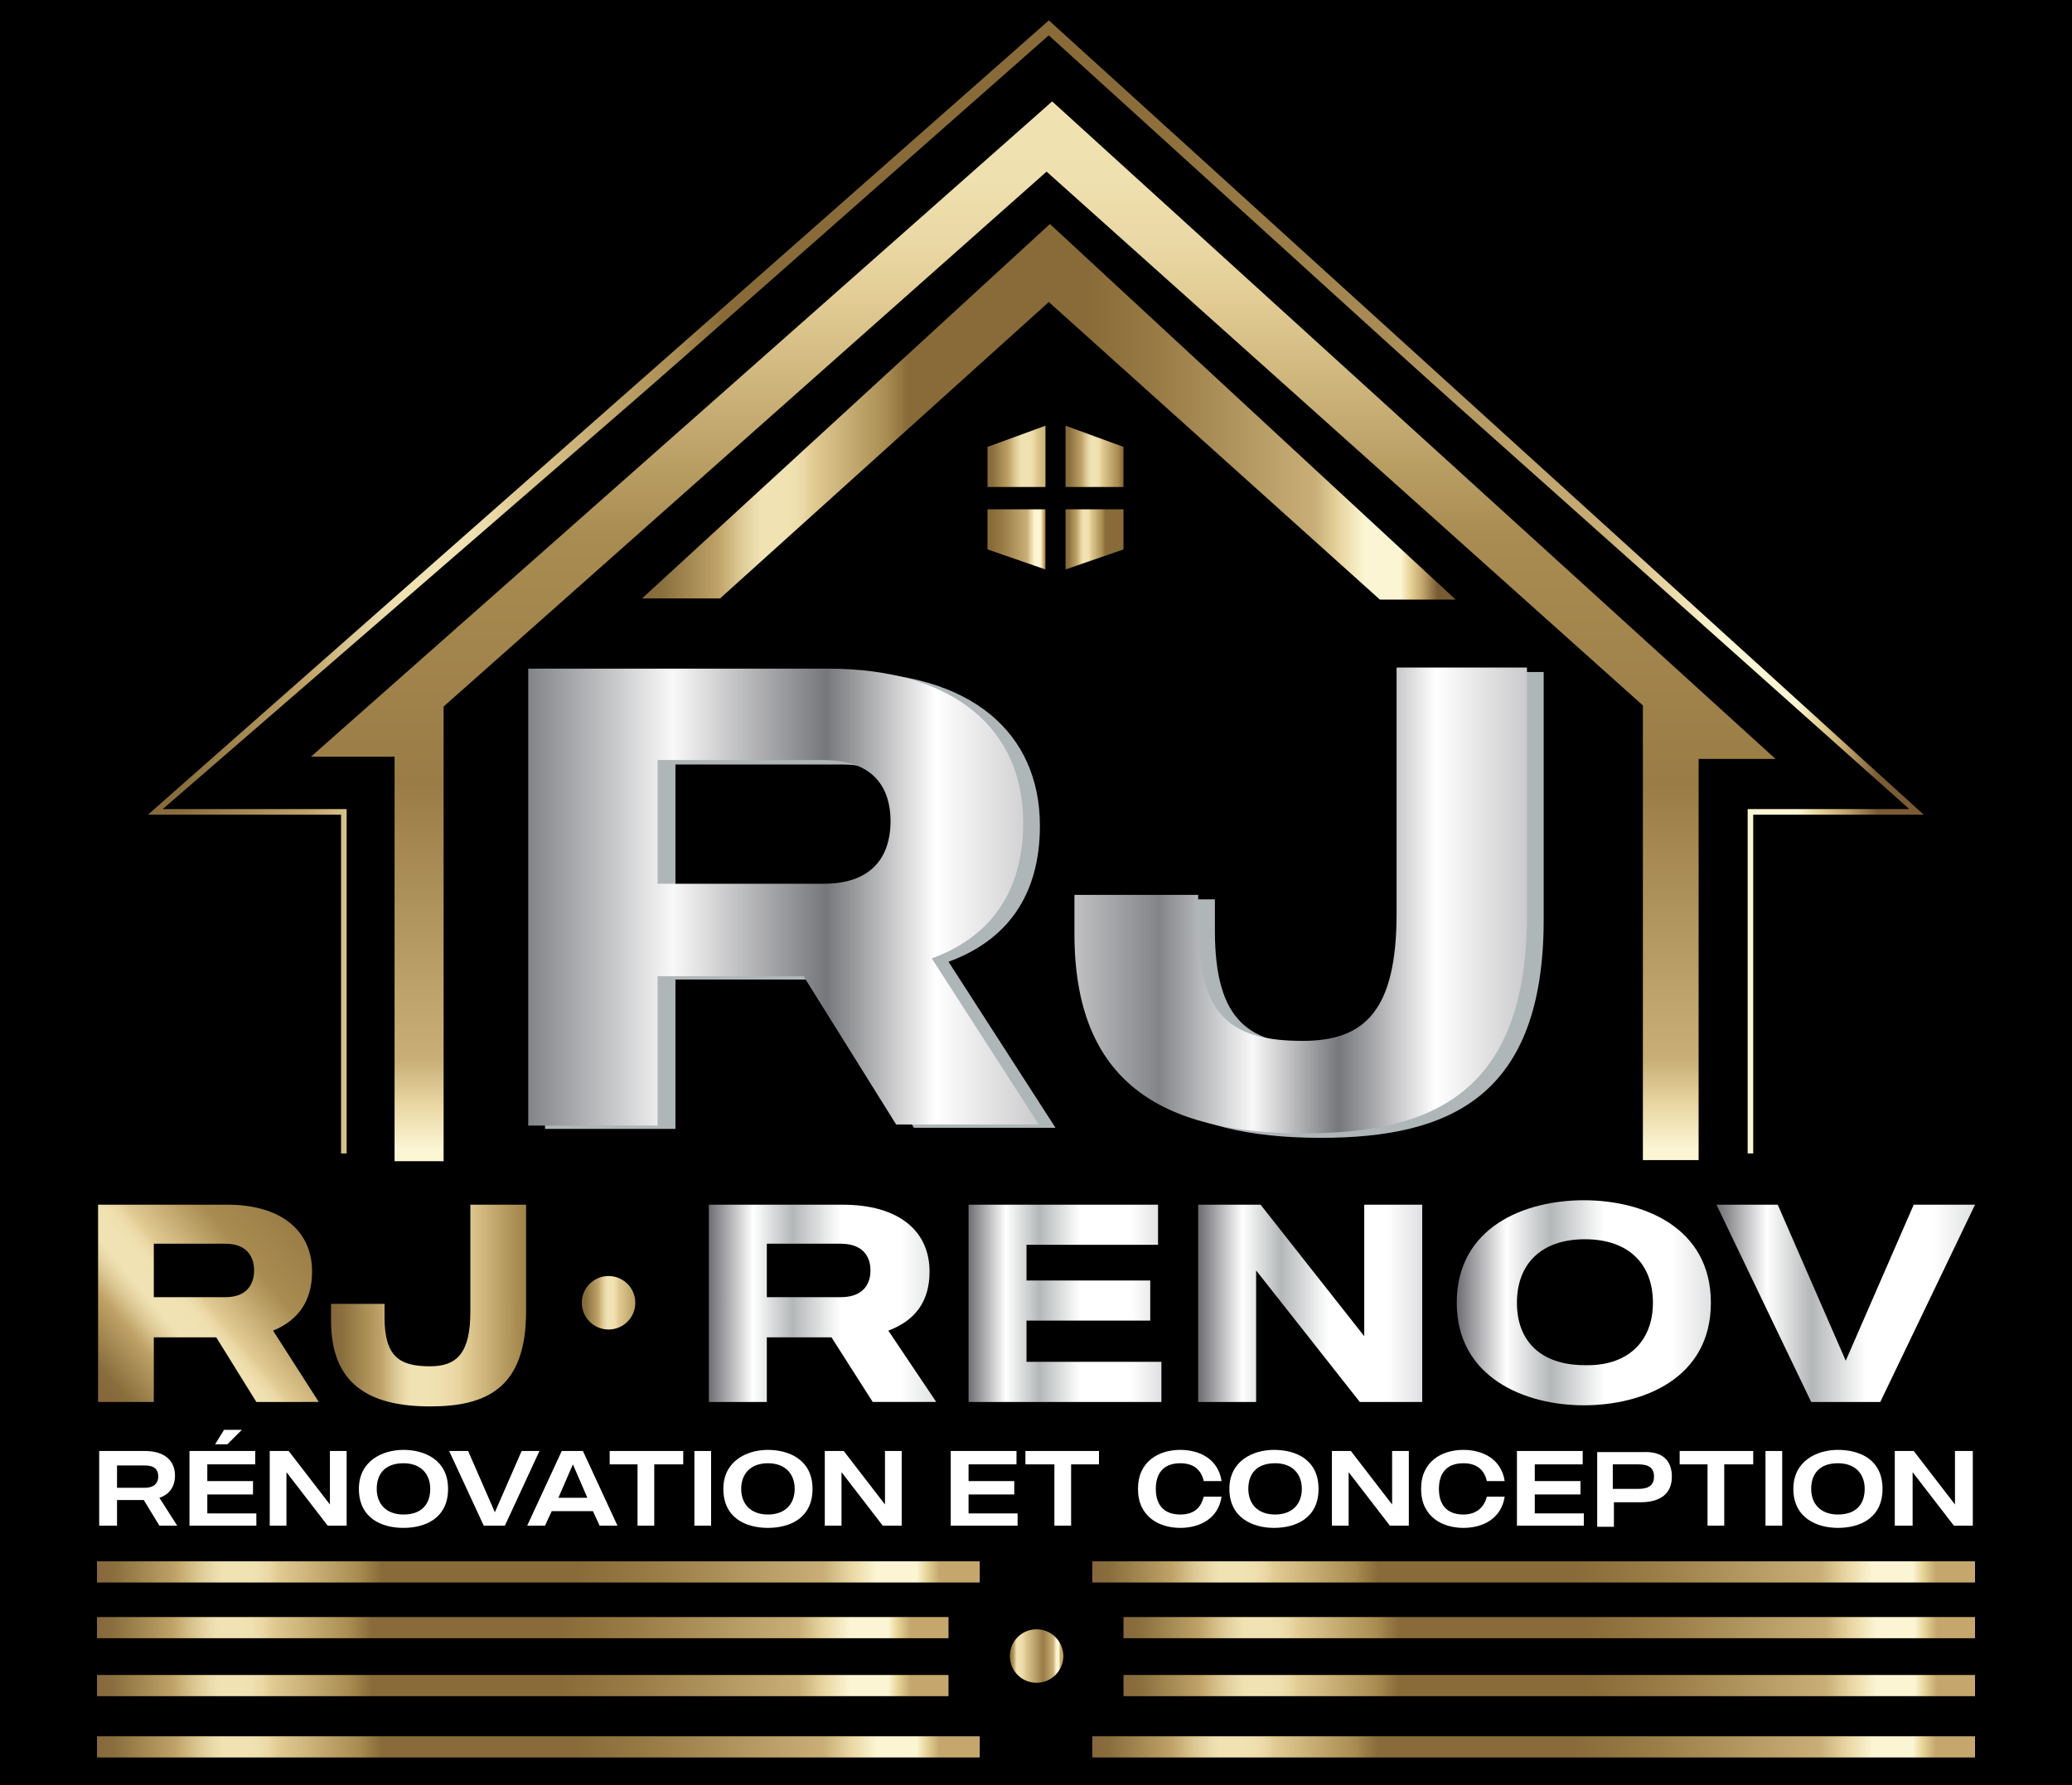 <?xml version="1.0" encoding="UTF-8"?> <svg xmlns="http://www.w3.org/2000/svg" xmlns:xlink="http://www.w3.org/1999/xlink" version="1.1" id="Calque_2" x="0px" y="0px" viewBox="0 0 185.9 160.2" style="enable-background:new 0 0 185.9 160.2;" xml:space="preserve"> <style type="text/css"> .st0{fill-rule:evenodd;clip-rule:evenodd;} .st1{fill:none;stroke:url(#SVGID_1_);stroke-miterlimit:10;} .st2{fill:url(#SVGID_00000170969451478247009600000012543601210378416565_);} .st3{fill:url(#SVGID_00000168813269314834291710000001100224462917540529_);} .st4{fill:url(#SVGID_00000013170348147561584440000012993973018615526822_);} .st5{fill:url(#SVGID_00000148622253098323088580000006595515182287657114_);} .st6{fill:url(#SVGID_00000134216770362740736220000012479675026975989693_);} .st7{fill:url(#SVGID_00000152949227940261701800000003313819237730952330_);} .st8{fill:#AFB6B8;} .st9{fill:url(#SVGID_00000029012592920499787440000014716099247874047396_);} .st10{fill:url(#SVGID_00000145768611210858223300000006237733316312602783_);} .st11{fill:url(#SVGID_00000142872750068515720150000004503980343910778278_);} .st12{fill:url(#SVGID_00000038409574139687296040000015030619911078084740_);} .st13{fill:url(#SVGID_00000028319576688211472060000006954192891091727249_);} .st14{fill:url(#SVGID_00000011733236875324864540000010949811242228203163_);} .st15{fill:url(#SVGID_00000106853258913223943020000010087470364863129505_);} .st16{fill:url(#SVGID_00000058551161529808177560000018152568523532528825_);} .st17{fill:url(#SVGID_00000132773533929220048040000001399642335792985228_);} .st18{fill:#FFFFFF;} .st19{fill:url(#SVGID_00000036214716793228946520000007617348084623405973_);} .st20{fill:url(#SVGID_00000107559985618509321490000000304726354990074262_);} .st21{fill:url(#SVGID_00000006702579545947072200000011515193007682341047_);} .st22{fill:url(#SVGID_00000157293425524170524080000008671672140170164633_);} .st23{fill:url(#SVGID_00000088112905994056496130000010253008537206699964_);} .st24{fill:url(#SVGID_00000011019048832216179450000018051745709332344242_);} .st25{fill:url(#SVGID_00000155854059884235957450000007300074283349628289_);} .st26{fill:url(#SVGID_00000065057742039810597440000015769573011391418277_);} .st27{fill:url(#SVGID_00000161595579019851637400000017489258914863130808_);} .st28{fill:url(#SVGID_00000079487843066485253710000011650815463679855246_);} </style> <g> <rect x="-0.1" y="-1.4" class="st0" width="186" height="162.9"></rect> <g> <g> <linearGradient id="SVGID_1_" gradientUnits="userSpaceOnUse" x1="13.279" y1="52.692" x2="172.595" y2="52.692"> <stop offset="0" style="stop-color:#87673C"></stop> <stop offset="1.927637e-02" style="stop-color:#896F3D"></stop> <stop offset="8.930028e-02" style="stop-color:#BFA267"></stop> <stop offset="9.054965e-02" style="stop-color:#C1A469"></stop> <stop offset="0.114" style="stop-color:#DAC691"></stop> <stop offset="0.132" style="stop-color:#EADAA9"></stop> <stop offset="0.143" style="stop-color:#F0E2B2"></stop> <stop offset="0.169" style="stop-color:#F0E2B2"></stop> <stop offset="0.183" style="stop-color:#EFE0AF"></stop> <stop offset="0.195" style="stop-color:#EAD8A5"></stop> <stop offset="0.205" style="stop-color:#E2CC94"></stop> <stop offset="0.297" style="stop-color:#A98C51"></stop> <stop offset="0.323" style="stop-color:#886B38"></stop> <stop offset="0.544" style="stop-color:#886B38"></stop> <stop offset="0.635" style="stop-color:#9A7C46"></stop> <stop offset="0.824" style="stop-color:#C9AF77"></stop> <stop offset="0.854" style="stop-color:#E9D6A2"></stop> <stop offset="0.884" style="stop-color:#FBF5D3"></stop> <stop offset="0.929" style="stop-color:#FBF5D3"></stop> <stop offset="0.94" style="stop-color:#E7D599"></stop> <stop offset="0.955" style="stop-color:#C5A76E"></stop> <stop offset="0.974" style="stop-color:#795C34"></stop> <stop offset="1" style="stop-color:#795C34"></stop> </linearGradient> <polygon class="st1" points="94.1,2.5 171.3,72.6 156.8,72.6 156.8,103 31.1,103 31.1,72.6 14.6,72.6 "></polygon> <polygon points="94.1,3.7 171.3,72.6 156.8,72.6 156.8,104.3 31.1,104.3 31.1,72.6 14.6,72.6 "></polygon> <linearGradient id="SVGID_00000041289024712430539200000006779682974184158391_" gradientUnits="userSpaceOnUse" x1="93.594" y1="-13.096" x2="93.594" y2="118.285"> <stop offset="0" style="stop-color:#87673C"></stop> <stop offset="1.927637e-02" style="stop-color:#896F3D"></stop> <stop offset="8.930028e-02" style="stop-color:#BFA267"></stop> <stop offset="9.054965e-02" style="stop-color:#C1A469"></stop> <stop offset="0.114" style="stop-color:#DAC691"></stop> <stop offset="0.132" style="stop-color:#EADAA9"></stop> <stop offset="0.143" style="stop-color:#F0E2B2"></stop> <stop offset="0.169" style="stop-color:#F0E2B2"></stop> <stop offset="0.222" style="stop-color:#EFE0AF"></stop> <stop offset="0.265" style="stop-color:#EAD8A5"></stop> <stop offset="0.304" style="stop-color:#E2CC94"></stop> <stop offset="0.464" style="stop-color:#A98C51"></stop> <stop offset="0.635" style="stop-color:#9A7C46"></stop> <stop offset="0.824" style="stop-color:#C9AF77"></stop> <stop offset="0.854" style="stop-color:#E9D6A2"></stop> <stop offset="0.884" style="stop-color:#FBF5D3"></stop> <stop offset="0.929" style="stop-color:#FBF5D3"></stop> <stop offset="0.94" style="stop-color:#E7D599"></stop> <stop offset="0.955" style="stop-color:#C5A76E"></stop> <stop offset="0.974" style="stop-color:#795C34"></stop> <stop offset="1" style="stop-color:#795C34"></stop> </linearGradient> <polygon style="fill:url(#SVGID_00000041289024712430539200000006779682974184158391_);" points="27.9,67.9 94.4,9.1 159.3,68.1 152.4,68.1 152.4,104.1 147.4,104.1 147.4,63.3 93.9,15.4 39.8,63.4 39.8,104.2 35.4,104.2 35.4,67.9 "></polygon> <linearGradient id="SVGID_00000047032444549419231210000000266102429414738831_" gradientUnits="userSpaceOnUse" x1="57.913" y1="36.961" x2="130.864" y2="36.961"> <stop offset="0" style="stop-color:#87673C"></stop> <stop offset="1.927637e-02" style="stop-color:#896F3D"></stop> <stop offset="8.930028e-02" style="stop-color:#BFA267"></stop> <stop offset="9.054965e-02" style="stop-color:#C1A469"></stop> <stop offset="0.114" style="stop-color:#DAC691"></stop> <stop offset="0.132" style="stop-color:#EADAA9"></stop> <stop offset="0.143" style="stop-color:#F0E2B2"></stop> <stop offset="0.169" style="stop-color:#F0E2B2"></stop> <stop offset="0.183" style="stop-color:#EFE0AF"></stop> <stop offset="0.195" style="stop-color:#EAD8A5"></stop> <stop offset="0.205" style="stop-color:#E2CC94"></stop> <stop offset="0.297" style="stop-color:#A98C51"></stop> <stop offset="0.323" style="stop-color:#886B38"></stop> <stop offset="0.544" style="stop-color:#886B38"></stop> <stop offset="0.635" style="stop-color:#9A7C46"></stop> <stop offset="0.824" style="stop-color:#C9AF77"></stop> <stop offset="0.854" style="stop-color:#E9D6A2"></stop> <stop offset="0.884" style="stop-color:#FBF5D3"></stop> <stop offset="0.929" style="stop-color:#FBF5D3"></stop> <stop offset="0.94" style="stop-color:#E7D599"></stop> <stop offset="0.955" style="stop-color:#C5A76E"></stop> <stop offset="0.974" style="stop-color:#795C34"></stop> <stop offset="1" style="stop-color:#795C34"></stop> </linearGradient> <polygon style="fill:url(#SVGID_00000047032444549419231210000000266102429414738831_);" points="57.6,53.7 64.6,53.7 94.1,27.1 123.8,53.8 130.6,53.8 94.2,20.1 "></polygon> <linearGradient id="SVGID_00000148623444569135066010000002610819494677888645_" gradientUnits="userSpaceOnUse" x1="88.601" y1="40.959" x2="109.958" y2="40.959"> <stop offset="0" style="stop-color:#87673C"></stop> <stop offset="1.927637e-02" style="stop-color:#896F3D"></stop> <stop offset="8.930028e-02" style="stop-color:#BFA267"></stop> <stop offset="9.054965e-02" style="stop-color:#C1A469"></stop> <stop offset="0.114" style="stop-color:#DAC691"></stop> <stop offset="0.132" style="stop-color:#EADAA9"></stop> <stop offset="0.143" style="stop-color:#F0E2B2"></stop> <stop offset="0.169" style="stop-color:#F0E2B2"></stop> <stop offset="0.183" style="stop-color:#EFE0AF"></stop> <stop offset="0.195" style="stop-color:#EAD8A5"></stop> <stop offset="0.205" style="stop-color:#E2CC94"></stop> <stop offset="0.297" style="stop-color:#A98C51"></stop> <stop offset="0.323" style="stop-color:#886B38"></stop> <stop offset="0.544" style="stop-color:#886B38"></stop> <stop offset="0.635" style="stop-color:#9A7C46"></stop> <stop offset="0.824" style="stop-color:#C9AF77"></stop> <stop offset="0.854" style="stop-color:#E9D6A2"></stop> <stop offset="0.884" style="stop-color:#FBF5D3"></stop> <stop offset="0.929" style="stop-color:#FBF5D3"></stop> <stop offset="0.94" style="stop-color:#E7D599"></stop> <stop offset="0.955" style="stop-color:#C5A76E"></stop> <stop offset="0.974" style="stop-color:#795C34"></stop> </linearGradient> <polygon style="fill:url(#SVGID_00000148623444569135066010000002610819494677888645_);" points="93.8,43.7 88.6,43.7 88.6,40.1 93.8,38.2 "></polygon> <linearGradient id="SVGID_00000063603070418958441600000008334029442076778126_" gradientUnits="userSpaceOnUse" x1="95.623" y1="40.959" x2="111.43" y2="40.959"> <stop offset="0" style="stop-color:#87673C"></stop> <stop offset="1.927637e-02" style="stop-color:#896F3D"></stop> <stop offset="8.930028e-02" style="stop-color:#BFA267"></stop> <stop offset="9.054965e-02" style="stop-color:#C1A469"></stop> <stop offset="0.114" style="stop-color:#DAC691"></stop> <stop offset="0.132" style="stop-color:#EADAA9"></stop> <stop offset="0.143" style="stop-color:#F0E2B2"></stop> <stop offset="0.169" style="stop-color:#F0E2B2"></stop> <stop offset="0.183" style="stop-color:#EFE0AF"></stop> <stop offset="0.195" style="stop-color:#EAD8A5"></stop> <stop offset="0.205" style="stop-color:#E2CC94"></stop> <stop offset="0.297" style="stop-color:#A98C51"></stop> <stop offset="0.323" style="stop-color:#886B38"></stop> <stop offset="0.544" style="stop-color:#886B38"></stop> <stop offset="0.635" style="stop-color:#9A7C46"></stop> <stop offset="0.824" style="stop-color:#C9AF77"></stop> <stop offset="0.854" style="stop-color:#E9D6A2"></stop> <stop offset="0.884" style="stop-color:#FBF5D3"></stop> <stop offset="0.929" style="stop-color:#FBF5D3"></stop> <stop offset="0.94" style="stop-color:#E7D599"></stop> <stop offset="0.955" style="stop-color:#C5A76E"></stop> <stop offset="0.974" style="stop-color:#795C34"></stop> </linearGradient> <polygon style="fill:url(#SVGID_00000063603070418958441600000008334029442076778126_);" points="95.6,43.7 100.8,43.7 100.8,40.1 95.6,38.2 "></polygon> <linearGradient id="SVGID_00000065771257685910640430000018233153109555994512_" gradientUnits="userSpaceOnUse" x1="82.756" y1="48.41" x2="94.166" y2="48.41"> <stop offset="0" style="stop-color:#87673C"></stop> <stop offset="1.927637e-02" style="stop-color:#896F3D"></stop> <stop offset="8.930028e-02" style="stop-color:#BFA267"></stop> <stop offset="9.054965e-02" style="stop-color:#C1A469"></stop> <stop offset="0.114" style="stop-color:#DAC691"></stop> <stop offset="0.132" style="stop-color:#EADAA9"></stop> <stop offset="0.143" style="stop-color:#F0E2B2"></stop> <stop offset="0.169" style="stop-color:#F0E2B2"></stop> <stop offset="0.183" style="stop-color:#EFE0AF"></stop> <stop offset="0.195" style="stop-color:#EAD8A5"></stop> <stop offset="0.205" style="stop-color:#E2CC94"></stop> <stop offset="0.297" style="stop-color:#A98C51"></stop> <stop offset="0.323" style="stop-color:#886B38"></stop> <stop offset="0.544" style="stop-color:#886B38"></stop> <stop offset="0.635" style="stop-color:#9A7C46"></stop> <stop offset="0.824" style="stop-color:#C9AF77"></stop> <stop offset="0.854" style="stop-color:#E9D6A2"></stop> <stop offset="0.884" style="stop-color:#FBF5D3"></stop> <stop offset="0.929" style="stop-color:#FBF5D3"></stop> <stop offset="0.94" style="stop-color:#E7D599"></stop> <stop offset="0.955" style="stop-color:#C5A76E"></stop> <stop offset="0.974" style="stop-color:#795C34"></stop> </linearGradient> <polygon style="fill:url(#SVGID_00000065771257685910640430000018233153109555994512_);" points="93.8,45.7 88.6,45.7 88.6,49.3 93.8,51.1 "></polygon> <linearGradient id="SVGID_00000059268683337266586190000005283123375780952210_" gradientUnits="userSpaceOnUse" x1="95.623" y1="48.41" x2="106.635" y2="48.41"> <stop offset="0" style="stop-color:#87673C"></stop> <stop offset="1.927637e-02" style="stop-color:#896F3D"></stop> <stop offset="8.930028e-02" style="stop-color:#BFA267"></stop> <stop offset="9.054965e-02" style="stop-color:#C1A469"></stop> <stop offset="0.114" style="stop-color:#DAC691"></stop> <stop offset="0.132" style="stop-color:#EADAA9"></stop> <stop offset="0.143" style="stop-color:#F0E2B2"></stop> <stop offset="0.169" style="stop-color:#F0E2B2"></stop> <stop offset="0.183" style="stop-color:#EFE0AF"></stop> <stop offset="0.195" style="stop-color:#EAD8A5"></stop> <stop offset="0.205" style="stop-color:#E2CC94"></stop> <stop offset="0.297" style="stop-color:#A98C51"></stop> <stop offset="0.323" style="stop-color:#886B38"></stop> <stop offset="0.544" style="stop-color:#886B38"></stop> <stop offset="0.635" style="stop-color:#9A7C46"></stop> <stop offset="0.824" style="stop-color:#C9AF77"></stop> <stop offset="0.854" style="stop-color:#E9D6A2"></stop> <stop offset="0.884" style="stop-color:#FBF5D3"></stop> <stop offset="0.929" style="stop-color:#FBF5D3"></stop> <stop offset="0.94" style="stop-color:#E7D599"></stop> <stop offset="0.955" style="stop-color:#C5A76E"></stop> <stop offset="0.974" style="stop-color:#795C34"></stop> </linearGradient> <polygon style="fill:url(#SVGID_00000059268683337266586190000005283123375780952210_);" points="95.6,45.7 100.8,45.7 100.8,49.3 95.6,51.1 "></polygon> </g> <g> <path class="st8" d="M73.6,87.9H60.6v13.4H48.9v-41h26.9c11.4,0,17.5,5.5,17.5,13.8c0,6.3-3,10.3-8.2,12.2l9.6,14.9H82L73.6,87.9 z M60.6,79.7h14.9c5.3,0,6-3.6,6-5.6c0-1.9-0.6-5.5-6-5.5H60.6V79.7z"></path> <path class="st8" d="M138.5,60.3v22.2c0,15.9-8.4,19.6-20,19.6c-12.8,0-20.6-4.6-20.6-17.9v-3.5H109v2.8c0,8.3,3.2,10.3,9.4,10.3 c5.6,0,8.4-2.8,8.4-11.4V60.3H138.5z"></path> </g> <g> <linearGradient id="SVGID_00000145050463912672560210000017786112059721203624_" gradientUnits="userSpaceOnUse" x1="47.374" y1="80.411" x2="93.205" y2="80.411"> <stop offset="0" style="stop-color:#C1C1C3"></stop> <stop offset="1.076925e-03" style="stop-color:#828488"></stop> <stop offset="0.284" style="stop-color:#F8F8F8"></stop> <stop offset="0.584" style="stop-color:#76777B"></stop> <stop offset="0.799" style="stop-color:#FFFFFF"></stop> <stop offset="1" style="stop-color:#CBCACC"></stop> </linearGradient> <path style="fill:url(#SVGID_00000145050463912672560210000017786112059721203624_);" d="M72.1,87.6H59v13.4H47.4v-41h26.9 c11.4,0,17.5,5.5,17.5,13.8c0,6.3-3,10.3-8.2,12.2l9.6,14.9H80.4L72.1,87.6z M59,79.3h14.9c5.3,0,6-3.6,6-5.6 c0-1.9-0.6-5.5-6-5.5H59V79.3z"></path> <linearGradient id="SVGID_00000009589724521307110170000006180667083866425250_" gradientUnits="userSpaceOnUse" x1="96.37" y1="80.821" x2="136.985" y2="80.821"> <stop offset="0" style="stop-color:#C1C1C3"></stop> <stop offset="0.187" style="stop-color:#828488"></stop> <stop offset="0.394" style="stop-color:#F8F8F8"></stop> <stop offset="0.584" style="stop-color:#76777B"></stop> <stop offset="0.799" style="stop-color:#FFFFFF"></stop> <stop offset="1" style="stop-color:#CBCACC"></stop> </linearGradient> <path style="fill:url(#SVGID_00000009589724521307110170000006180667083866425250_);" d="M137,59.9v22.2c0,15.9-8.4,19.6-20,19.6 c-12.8,0-20.6-4.6-20.6-17.9v-3.5h11.1v2.8c0,8.3,3.2,10.3,9.4,10.3c5.6,0,8.4-2.8,8.4-11.4V59.9H137z"></path> </g> <g> <linearGradient id="SVGID_00000134224802900677833980000000640943965681136040_" gradientUnits="userSpaceOnUse" x1="9.351" y1="124.735" x2="54.265" y2="86.925"> <stop offset="0" style="stop-color:#87673C"></stop> <stop offset="1.927637e-02" style="stop-color:#896F3D"></stop> <stop offset="8.930028e-02" style="stop-color:#BFA267"></stop> <stop offset="9.054965e-02" style="stop-color:#C1A469"></stop> <stop offset="0.114" style="stop-color:#DAC691"></stop> <stop offset="0.132" style="stop-color:#EADAA9"></stop> <stop offset="0.143" style="stop-color:#F0E2B2"></stop> <stop offset="0.169" style="stop-color:#F0E2B2"></stop> <stop offset="0.183" style="stop-color:#EFE0AF"></stop> <stop offset="0.195" style="stop-color:#EAD8A5"></stop> <stop offset="0.205" style="stop-color:#E2CC94"></stop> <stop offset="0.297" style="stop-color:#A98C51"></stop> <stop offset="0.496" style="stop-color:#886B38"></stop> <stop offset="0.64" style="stop-color:#886B38"></stop> <stop offset="0.745" style="stop-color:#9A7C46"></stop> <stop offset="0.824" style="stop-color:#C9AF77"></stop> <stop offset="0.854" style="stop-color:#E9D6A2"></stop> <stop offset="0.884" style="stop-color:#FBF5D3"></stop> <stop offset="0.929" style="stop-color:#FBF5D3"></stop> <stop offset="0.94" style="stop-color:#E7D599"></stop> <stop offset="0.955" style="stop-color:#C5A76E"></stop> </linearGradient> <path style="fill:url(#SVGID_00000134224802900677833980000000640943965681136040_);" d="M19.4,120h-5.6v5.8h-5v-17.7h11.6 c4.9,0,7.6,2.4,7.6,6c0,2.7-1.3,4.4-3.5,5.3l4.1,6.4H23L19.4,120z M13.8,116.4h6.4c2.3,0,2.6-1.6,2.6-2.4c0-0.8-0.3-2.4-2.6-2.4 h-6.4V116.4z"></path> <linearGradient id="SVGID_00000069373847616064471150000002307868188325894058_" gradientUnits="userSpaceOnUse" x1="29.708" y1="117.097" x2="79.521" y2="117.097"> <stop offset="0" style="stop-color:#87673C"></stop> <stop offset="1.927637e-02" style="stop-color:#896F3D"></stop> <stop offset="8.930028e-02" style="stop-color:#BFA267"></stop> <stop offset="9.054965e-02" style="stop-color:#C1A469"></stop> <stop offset="0.114" style="stop-color:#DAC691"></stop> <stop offset="0.132" style="stop-color:#EADAA9"></stop> <stop offset="0.143" style="stop-color:#F0E2B2"></stop> <stop offset="0.169" style="stop-color:#F0E2B2"></stop> <stop offset="0.198" style="stop-color:#EFE0AF"></stop> <stop offset="0.222" style="stop-color:#EAD8A5"></stop> <stop offset="0.243" style="stop-color:#E2CC94"></stop> <stop offset="0.335" style="stop-color:#A98C51"></stop> <stop offset="0.395" style="stop-color:#886B38"></stop> <stop offset="0.544" style="stop-color:#886B38"></stop> <stop offset="0.635" style="stop-color:#9A7C46"></stop> <stop offset="0.824" style="stop-color:#C9AF77"></stop> <stop offset="0.854" style="stop-color:#E9D6A2"></stop> <stop offset="0.884" style="stop-color:#FBF5D3"></stop> <stop offset="0.929" style="stop-color:#FBF5D3"></stop> <stop offset="0.94" style="stop-color:#E7D599"></stop> <stop offset="0.955" style="stop-color:#C5A76E"></stop> </linearGradient> <path style="fill:url(#SVGID_00000069373847616064471150000002307868188325894058_);" d="M47.2,108.1v9.6c0,6.9-3.6,8.5-8.6,8.5 c-5.5,0-8.9-2-8.9-7.7v-1.5h4.8v1.2c0,3.6,1.4,4.4,4.1,4.4c2.4,0,3.6-1.2,3.6-4.9v-9.6H47.2z"></path> </g> <g> <linearGradient id="SVGID_00000129913773642491433990000006706371718845722016_" gradientUnits="userSpaceOnUse" x1="63.638" y1="116.92" x2="84.036" y2="116.92"> <stop offset="0" style="stop-color:#706F74"></stop> <stop offset="0.193" style="stop-color:#FFFFFF"></stop> <stop offset="0.366" style="stop-color:#B4B7B8"></stop> <stop offset="0.578" style="stop-color:#FFFFFF"></stop> <stop offset="0.841" style="stop-color:#FFFFFF"></stop> <stop offset="1" style="stop-color:#DFE0E1"></stop> </linearGradient> <path style="fill:url(#SVGID_00000129913773642491433990000006706371718845722016_);" d="M74.6,120h-5.8v5.8h-5.2v-17.7h12 c5.1,0,7.8,2.4,7.8,6c0,2.7-1.3,4.4-3.7,5.3l4.3,6.4h-5.7L74.6,120z M68.8,116.4h6.6c2.4,0,2.7-1.6,2.7-2.4 c0-0.8-0.3-2.4-2.7-2.4h-6.6V116.4z"></path> <linearGradient id="SVGID_00000136397082358058258680000003342155823595074735_" gradientUnits="userSpaceOnUse" x1="86.93" y1="116.92" x2="104.198" y2="116.92"> <stop offset="0" style="stop-color:#706F74"></stop> <stop offset="0.193" style="stop-color:#FFFFFF"></stop> <stop offset="0.366" style="stop-color:#B4B7B8"></stop> <stop offset="0.578" style="stop-color:#FFFFFF"></stop> <stop offset="0.841" style="stop-color:#FFFFFF"></stop> <stop offset="1" style="stop-color:#DFE0E1"></stop> </linearGradient> <path style="fill:url(#SVGID_00000136397082358058258680000003342155823595074735_);" d="M104.2,125.8H86.9v-17.7h17v3.6H92.1 v3.2h11.1v3.6H92.1v3.7h12.1V125.8z"></path> <linearGradient id="SVGID_00000004526831654199103660000014940749425930057393_" gradientUnits="userSpaceOnUse" x1="107.614" y1="116.92" x2="127.621" y2="116.92"> <stop offset="0" style="stop-color:#706F74"></stop> <stop offset="0.193" style="stop-color:#FFFFFF"></stop> <stop offset="0.366" style="stop-color:#B4B7B8"></stop> <stop offset="0.578" style="stop-color:#FFFFFF"></stop> <stop offset="0.841" style="stop-color:#FFFFFF"></stop> <stop offset="1" style="stop-color:#DFE0E1"></stop> </linearGradient> <path style="fill:url(#SVGID_00000004526831654199103660000014940749425930057393_);" d="M127.6,108.1v17.7h-5.6l-9.3-11.8v11.8 h-5.2v-17.7h5.6l9.3,11.8v-11.8H127.6z"></path> <linearGradient id="SVGID_00000171684647084462314260000000170038474930059933_" gradientUnits="userSpaceOnUse" x1="130.775" y1="116.907" x2="153.547" y2="116.907"> <stop offset="0" style="stop-color:#706F74"></stop> <stop offset="0.193" style="stop-color:#FFFFFF"></stop> <stop offset="0.366" style="stop-color:#B4B7B8"></stop> <stop offset="0.578" style="stop-color:#FFFFFF"></stop> <stop offset="0.841" style="stop-color:#FFFFFF"></stop> <stop offset="1" style="stop-color:#DFE0E1"></stop> </linearGradient> <path style="fill:url(#SVGID_00000171684647084462314260000000170038474930059933_);" d="M153.5,116.9c0,6.8-6.1,9.2-11.4,9.2 s-11.4-2.5-11.4-9.2c0-6.8,6.1-9.2,11.4-9.2S153.5,110.1,153.5,116.9z M148.3,116.9c0-3.5-2.2-5.7-6.1-5.7 c-3.9,0-6.1,2.2-6.1,5.7c0,3.5,2.2,5.6,6.1,5.6C146,122.6,148.3,120.4,148.3,116.9z"></path> <linearGradient id="SVGID_00000101784583074726262920000007195412040386380216_" gradientUnits="userSpaceOnUse" x1="154.094" y1="116.92" x2="177.153" y2="116.92"> <stop offset="0" style="stop-color:#706F74"></stop> <stop offset="0.193" style="stop-color:#FFFFFF"></stop> <stop offset="0.366" style="stop-color:#B4B7B8"></stop> <stop offset="0.578" style="stop-color:#FFFFFF"></stop> <stop offset="0.841" style="stop-color:#FFFFFF"></stop> <stop offset="1" style="stop-color:#DFE0E1"></stop> </linearGradient> <path style="fill:url(#SVGID_00000101784583074726262920000007195412040386380216_);" d="M177.2,108.1l-8.5,17.7h-6.2l-8.5-17.7 h5.5l6.1,14l6.1-14H177.2z"></path> </g> <g> <path class="st18" d="M14.3,136.9l-1.4-2.3c0,0,0,0,0,0h-2.4v2.3H8.9v-6.7h4.1c1.8,0,2.7,0.9,2.7,2.2c0,1-0.5,1.7-1.4,2l1.6,2.5 H14.3z M10.5,133.5H13c0.9,0,1.2-0.5,1.2-1c0-0.6-0.3-1-1.2-1h-2.5V133.5z"></path> <path class="st18" d="M23,136.9H17v-6.7h5.9v1.2h-4.3v1.5h4.1v1.2h-4.1v1.7H23V136.9z M21.7,128.3l-1.3,1.3h-1.1l0.8-1.3H21.7z"></path> <path class="st18" d="M31.1,130.2v6.7h-1.7l-3.7-4.8v4.8h-1.5v-6.7h1.7l3.7,4.8v-4.8H31.1z"></path> <path class="st18" d="M40.2,133.6c0,2.6-2,3.5-4,3.5s-4-0.9-4-3.5c0-2.5,2.1-3.5,4-3.5S40.2,131,40.2,133.6z M38.6,133.6 c0-1.3-0.8-2.3-2.4-2.3c-1.7,0-2.4,1-2.4,2.3c0,1.3,0.8,2.3,2.4,2.3C37.9,135.9,38.6,134.9,38.6,133.6z"></path> <path class="st18" d="M48.4,130.2l-3.1,6.7h-1.9l-3.1-6.7H42l2.4,5.5l2.4-5.5H48.4z"></path> <path class="st18" d="M53.2,135.6h-3.7l-0.6,1.3h-1.6l3.1-6.7h1.9l3.1,6.7h-1.6L53.2,135.6z M52.7,134.4l-1.3-3l-1.3,3H52.7z"></path> <path class="st18" d="M61.2,131.4h-2.5v5.5h-1.5v-5.5h-2.5v-1.2h6.6V131.4z"></path> <path class="st18" d="M63.8,130.2v6.7h-1.5v-6.7H63.8z"></path> <path class="st18" d="M72.9,133.6c0,2.6-2,3.5-4,3.5s-4-0.9-4-3.5c0-2.5,2.1-3.5,4-3.5S72.9,131,72.9,133.6z M71.3,133.6 c0-1.3-0.8-2.3-2.4-2.3s-2.4,1-2.4,2.3c0,1.3,0.8,2.3,2.4,2.3S71.3,134.9,71.3,133.6z"></path> <path class="st18" d="M80.9,130.2v6.7h-1.7l-3.7-4.8v4.8H74v-6.7h1.7l3.7,4.8v-4.8H80.9z"></path> <path class="st18" d="M91.2,136.9h-5.9v-6.7h5.9v1.2h-4.3v1.5h4.1v1.2h-4.1v1.7h4.4V136.9z"></path> <path class="st18" d="M98.6,131.4h-2.5v5.5h-1.5v-5.5H92v-1.2h6.6V131.4z"></path> <path class="st18" d="M108,134.3h1.6c-0.3,2-2,2.8-3.7,2.8c-1.9,0-3.8-1-3.8-3.5c0-2.5,1.9-3.5,3.8-3.5c1.7,0,3.4,0.8,3.7,2.8 H108c-0.2-0.9-0.8-1.6-2.1-1.6c-1.6,0-2.2,1-2.2,2.3c0,1.3,0.6,2.3,2.2,2.3C107.3,135.9,107.8,135.1,108,134.3z"></path> <path class="st18" d="M118.3,133.6c0,2.6-2,3.5-4,3.5c-1.9,0-4-0.9-4-3.5c0-2.5,2.1-3.5,4-3.5C116.3,130.1,118.3,131,118.3,133.6 z M116.8,133.6c0-1.3-0.8-2.3-2.4-2.3c-1.7,0-2.4,1-2.4,2.3c0,1.3,0.8,2.3,2.4,2.3C116,135.9,116.8,134.9,116.8,133.6z"></path> <path class="st18" d="M126.4,130.2v6.7h-1.7l-3.7-4.8v4.8h-1.5v-6.7h1.7l3.7,4.8v-4.8H126.4z"></path> <path class="st18" d="M133.4,134.3h1.6c-0.3,2-2,2.8-3.7,2.8c-1.9,0-3.8-1-3.8-3.5c0-2.5,1.9-3.5,3.8-3.5c1.7,0,3.4,0.8,3.7,2.8 h-1.6c-0.2-0.9-0.8-1.6-2.1-1.6c-1.6,0-2.2,1-2.2,2.3c0,1.3,0.6,2.3,2.2,2.3C132.6,135.9,133.2,135.1,133.4,134.3z"></path> <path class="st18" d="M142,136.9h-5.9v-6.7h5.9v1.2h-4.3v1.5h4.1v1.2h-4.1v1.7h4.4V136.9z"></path> <path class="st18" d="M150,132.5c0,1.5-1,2.3-2.8,2.3h-2.4v2.2h-1.5v-6.7h4.1C149.2,130.2,150,131.1,150,132.5z M148.4,132.5 c0-0.8-0.5-1.1-1.4-1.1h-2.3v2.2h2.3C148,133.6,148.4,133.2,148.4,132.5z"></path> <path class="st18" d="M157.2,131.4h-2.5v5.5h-1.5v-5.5h-2.5v-1.2h6.6V131.4z"></path> <path class="st18" d="M159.9,130.2v6.7h-1.5v-6.7H159.9z"></path> <path class="st18" d="M168.9,133.6c0,2.6-2,3.5-4,3.5c-1.9,0-4-0.9-4-3.5c0-2.5,2.1-3.5,4-3.5C166.9,130.1,168.9,131,168.9,133.6 z M167.3,133.6c0-1.3-0.8-2.3-2.4-2.3c-1.7,0-2.4,1-2.4,2.3c0,1.3,0.8,2.3,2.4,2.3C166.6,135.9,167.3,134.9,167.3,133.6z"></path> <path class="st18" d="M177,130.2v6.7h-1.7l-3.7-4.8v4.8H170v-6.7h1.7l3.7,4.8v-4.8H177z"></path> </g> <linearGradient id="SVGID_00000081637732079189744950000002843315008968617376_" gradientUnits="userSpaceOnUse" x1="8.663" y1="141.007" x2="87.861" y2="141.007"> <stop offset="0" style="stop-color:#87673C"></stop> <stop offset="1.927637e-02" style="stop-color:#896F3D"></stop> <stop offset="8.930028e-02" style="stop-color:#BFA267"></stop> <stop offset="9.054965e-02" style="stop-color:#C1A469"></stop> <stop offset="0.114" style="stop-color:#DAC691"></stop> <stop offset="0.132" style="stop-color:#EADAA9"></stop> <stop offset="0.143" style="stop-color:#F0E2B2"></stop> <stop offset="0.169" style="stop-color:#F0E2B2"></stop> <stop offset="0.183" style="stop-color:#EFE0AF"></stop> <stop offset="0.195" style="stop-color:#EAD8A5"></stop> <stop offset="0.205" style="stop-color:#E2CC94"></stop> <stop offset="0.297" style="stop-color:#A98C51"></stop> <stop offset="0.323" style="stop-color:#886B38"></stop> <stop offset="0.544" style="stop-color:#886B38"></stop> <stop offset="0.635" style="stop-color:#9A7C46"></stop> <stop offset="0.824" style="stop-color:#C9AF77"></stop> <stop offset="0.854" style="stop-color:#E9D6A2"></stop> <stop offset="0.884" style="stop-color:#FBF5D3"></stop> <stop offset="0.929" style="stop-color:#FBF5D3"></stop> <stop offset="0.94" style="stop-color:#E7D599"></stop> <stop offset="0.955" style="stop-color:#C5A76E"></stop> </linearGradient> <rect x="8.7" y="140.1" style="fill:url(#SVGID_00000081637732079189744950000002843315008968617376_);" width="79.2" height="1.9"></rect> <linearGradient id="SVGID_00000153691105735296234650000012705933632392269993_" gradientUnits="userSpaceOnUse" x1="98.039" y1="141.007" x2="177.237" y2="141.007"> <stop offset="0" style="stop-color:#87673C"></stop> <stop offset="1.927637e-02" style="stop-color:#896F3D"></stop> <stop offset="8.930028e-02" style="stop-color:#BFA267"></stop> <stop offset="9.054965e-02" style="stop-color:#C1A469"></stop> <stop offset="0.114" style="stop-color:#DAC691"></stop> <stop offset="0.132" style="stop-color:#EADAA9"></stop> <stop offset="0.143" style="stop-color:#F0E2B2"></stop> <stop offset="0.169" style="stop-color:#F0E2B2"></stop> <stop offset="0.183" style="stop-color:#EFE0AF"></stop> <stop offset="0.195" style="stop-color:#EAD8A5"></stop> <stop offset="0.205" style="stop-color:#E2CC94"></stop> <stop offset="0.297" style="stop-color:#A98C51"></stop> <stop offset="0.323" style="stop-color:#886B38"></stop> <stop offset="0.544" style="stop-color:#886B38"></stop> <stop offset="0.635" style="stop-color:#9A7C46"></stop> <stop offset="0.824" style="stop-color:#C9AF77"></stop> <stop offset="0.854" style="stop-color:#E9D6A2"></stop> <stop offset="0.884" style="stop-color:#FBF5D3"></stop> <stop offset="0.929" style="stop-color:#FBF5D3"></stop> <stop offset="0.94" style="stop-color:#E7D599"></stop> <stop offset="0.955" style="stop-color:#C5A76E"></stop> </linearGradient> <rect x="98" y="140.1" style="fill:url(#SVGID_00000153691105735296234650000012705933632392269993_);" width="79.2" height="1.9"></rect> <linearGradient id="SVGID_00000132768102138533516510000009931302772383371411_" gradientUnits="userSpaceOnUse" x1="100.789" y1="146" x2="177.237" y2="146"> <stop offset="0" style="stop-color:#87673C"></stop> <stop offset="1.927637e-02" style="stop-color:#896F3D"></stop> <stop offset="8.930028e-02" style="stop-color:#BFA267"></stop> <stop offset="9.054965e-02" style="stop-color:#C1A469"></stop> <stop offset="0.114" style="stop-color:#DAC691"></stop> <stop offset="0.132" style="stop-color:#EADAA9"></stop> <stop offset="0.143" style="stop-color:#F0E2B2"></stop> <stop offset="0.169" style="stop-color:#F0E2B2"></stop> <stop offset="0.183" style="stop-color:#EFE0AF"></stop> <stop offset="0.195" style="stop-color:#EAD8A5"></stop> <stop offset="0.205" style="stop-color:#E2CC94"></stop> <stop offset="0.297" style="stop-color:#A98C51"></stop> <stop offset="0.323" style="stop-color:#886B38"></stop> <stop offset="0.544" style="stop-color:#886B38"></stop> <stop offset="0.635" style="stop-color:#9A7C46"></stop> <stop offset="0.824" style="stop-color:#C9AF77"></stop> <stop offset="0.854" style="stop-color:#E9D6A2"></stop> <stop offset="0.884" style="stop-color:#FBF5D3"></stop> <stop offset="0.929" style="stop-color:#FBF5D3"></stop> <stop offset="0.94" style="stop-color:#E7D599"></stop> <stop offset="0.955" style="stop-color:#C5A76E"></stop> </linearGradient> <rect x="100.8" y="145.1" style="fill:url(#SVGID_00000132768102138533516510000009931302772383371411_);" width="76.4" height="1.9"></rect> <g> <linearGradient id="SVGID_00000047053365199507050780000009540552205247288960_" gradientUnits="userSpaceOnUse" x1="8.663" y1="146" x2="85.111" y2="146"> <stop offset="0" style="stop-color:#87673C"></stop> <stop offset="1.927637e-02" style="stop-color:#896F3D"></stop> <stop offset="8.930028e-02" style="stop-color:#BFA267"></stop> <stop offset="9.054965e-02" style="stop-color:#C1A469"></stop> <stop offset="0.114" style="stop-color:#DAC691"></stop> <stop offset="0.132" style="stop-color:#EADAA9"></stop> <stop offset="0.143" style="stop-color:#F0E2B2"></stop> <stop offset="0.169" style="stop-color:#F0E2B2"></stop> <stop offset="0.183" style="stop-color:#EFE0AF"></stop> <stop offset="0.195" style="stop-color:#EAD8A5"></stop> <stop offset="0.205" style="stop-color:#E2CC94"></stop> <stop offset="0.297" style="stop-color:#A98C51"></stop> <stop offset="0.323" style="stop-color:#886B38"></stop> <stop offset="0.544" style="stop-color:#886B38"></stop> <stop offset="0.635" style="stop-color:#9A7C46"></stop> <stop offset="0.824" style="stop-color:#C9AF77"></stop> <stop offset="0.854" style="stop-color:#E9D6A2"></stop> <stop offset="0.884" style="stop-color:#FBF5D3"></stop> <stop offset="0.929" style="stop-color:#FBF5D3"></stop> <stop offset="0.94" style="stop-color:#E7D599"></stop> <stop offset="0.955" style="stop-color:#C5A76E"></stop> </linearGradient> <rect x="8.7" y="145.1" style="fill:url(#SVGID_00000047053365199507050780000009540552205247288960_);" width="76.4" height="1.9"></rect> <linearGradient id="SVGID_00000011746423564250964540000005753986991973039287_" gradientUnits="userSpaceOnUse" x1="8.663" y1="151.266" x2="85.111" y2="151.266"> <stop offset="0" style="stop-color:#87673C"></stop> <stop offset="1.927637e-02" style="stop-color:#896F3D"></stop> <stop offset="8.930028e-02" style="stop-color:#BFA267"></stop> <stop offset="9.054965e-02" style="stop-color:#C1A469"></stop> <stop offset="0.114" style="stop-color:#DAC691"></stop> <stop offset="0.132" style="stop-color:#EADAA9"></stop> <stop offset="0.143" style="stop-color:#F0E2B2"></stop> <stop offset="0.169" style="stop-color:#F0E2B2"></stop> <stop offset="0.183" style="stop-color:#EFE0AF"></stop> <stop offset="0.195" style="stop-color:#EAD8A5"></stop> <stop offset="0.205" style="stop-color:#E2CC94"></stop> <stop offset="0.297" style="stop-color:#A98C51"></stop> <stop offset="0.323" style="stop-color:#886B38"></stop> <stop offset="0.544" style="stop-color:#886B38"></stop> <stop offset="0.635" style="stop-color:#9A7C46"></stop> <stop offset="0.824" style="stop-color:#C9AF77"></stop> <stop offset="0.854" style="stop-color:#E9D6A2"></stop> <stop offset="0.884" style="stop-color:#FBF5D3"></stop> <stop offset="0.929" style="stop-color:#FBF5D3"></stop> <stop offset="0.94" style="stop-color:#E7D599"></stop> <stop offset="0.955" style="stop-color:#C5A76E"></stop> </linearGradient> <rect x="8.7" y="150.3" style="fill:url(#SVGID_00000011746423564250964540000005753986991973039287_);" width="76.4" height="1.9"></rect> </g> <linearGradient id="SVGID_00000147942285395413133350000015586897611494348710_" gradientUnits="userSpaceOnUse" x1="100.789" y1="151.266" x2="177.237" y2="151.266"> <stop offset="0" style="stop-color:#87673C"></stop> <stop offset="1.927637e-02" style="stop-color:#896F3D"></stop> <stop offset="8.930028e-02" style="stop-color:#BFA267"></stop> <stop offset="9.054965e-02" style="stop-color:#C1A469"></stop> <stop offset="0.114" style="stop-color:#DAC691"></stop> <stop offset="0.132" style="stop-color:#EADAA9"></stop> <stop offset="0.143" style="stop-color:#F0E2B2"></stop> <stop offset="0.169" style="stop-color:#F0E2B2"></stop> <stop offset="0.183" style="stop-color:#EFE0AF"></stop> <stop offset="0.195" style="stop-color:#EAD8A5"></stop> <stop offset="0.205" style="stop-color:#E2CC94"></stop> <stop offset="0.297" style="stop-color:#A98C51"></stop> <stop offset="0.323" style="stop-color:#886B38"></stop> <stop offset="0.544" style="stop-color:#886B38"></stop> <stop offset="0.635" style="stop-color:#9A7C46"></stop> <stop offset="0.824" style="stop-color:#C9AF77"></stop> <stop offset="0.854" style="stop-color:#E9D6A2"></stop> <stop offset="0.884" style="stop-color:#FBF5D3"></stop> <stop offset="0.929" style="stop-color:#FBF5D3"></stop> <stop offset="0.94" style="stop-color:#E7D599"></stop> <stop offset="0.955" style="stop-color:#C5A76E"></stop> </linearGradient> <rect x="100.8" y="150.3" style="fill:url(#SVGID_00000147942285395413133350000015586897611494348710_);" width="76.4" height="1.9"></rect> <linearGradient id="SVGID_00000074419579059359896310000002459233828573318056_" gradientUnits="userSpaceOnUse" x1="8.663" y1="156.767" x2="87.861" y2="156.767"> <stop offset="0" style="stop-color:#87673C"></stop> <stop offset="1.927637e-02" style="stop-color:#896F3D"></stop> <stop offset="8.930028e-02" style="stop-color:#BFA267"></stop> <stop offset="9.054965e-02" style="stop-color:#C1A469"></stop> <stop offset="0.114" style="stop-color:#DAC691"></stop> <stop offset="0.132" style="stop-color:#EADAA9"></stop> <stop offset="0.143" style="stop-color:#F0E2B2"></stop> <stop offset="0.169" style="stop-color:#F0E2B2"></stop> <stop offset="0.183" style="stop-color:#EFE0AF"></stop> <stop offset="0.195" style="stop-color:#EAD8A5"></stop> <stop offset="0.205" style="stop-color:#E2CC94"></stop> <stop offset="0.297" style="stop-color:#A98C51"></stop> <stop offset="0.323" style="stop-color:#886B38"></stop> <stop offset="0.544" style="stop-color:#886B38"></stop> <stop offset="0.635" style="stop-color:#9A7C46"></stop> <stop offset="0.824" style="stop-color:#C9AF77"></stop> <stop offset="0.854" style="stop-color:#E9D6A2"></stop> <stop offset="0.884" style="stop-color:#FBF5D3"></stop> <stop offset="0.929" style="stop-color:#FBF5D3"></stop> <stop offset="0.94" style="stop-color:#E7D599"></stop> <stop offset="0.955" style="stop-color:#C5A76E"></stop> </linearGradient> <rect x="8.7" y="155.8" style="fill:url(#SVGID_00000074419579059359896310000002459233828573318056_);" width="79.2" height="1.9"></rect> <linearGradient id="SVGID_00000109000662237736505900000005026265206689866156_" gradientUnits="userSpaceOnUse" x1="98.039" y1="156.767" x2="177.237" y2="156.767"> <stop offset="0" style="stop-color:#87673C"></stop> <stop offset="1.927637e-02" style="stop-color:#896F3D"></stop> <stop offset="8.930028e-02" style="stop-color:#BFA267"></stop> <stop offset="9.054965e-02" style="stop-color:#C1A469"></stop> <stop offset="0.114" style="stop-color:#DAC691"></stop> <stop offset="0.132" style="stop-color:#EADAA9"></stop> <stop offset="0.143" style="stop-color:#F0E2B2"></stop> <stop offset="0.169" style="stop-color:#F0E2B2"></stop> <stop offset="0.183" style="stop-color:#EFE0AF"></stop> <stop offset="0.195" style="stop-color:#EAD8A5"></stop> <stop offset="0.205" style="stop-color:#E2CC94"></stop> <stop offset="0.297" style="stop-color:#A98C51"></stop> <stop offset="0.323" style="stop-color:#886B38"></stop> <stop offset="0.544" style="stop-color:#886B38"></stop> <stop offset="0.635" style="stop-color:#9A7C46"></stop> <stop offset="0.824" style="stop-color:#C9AF77"></stop> <stop offset="0.854" style="stop-color:#E9D6A2"></stop> <stop offset="0.884" style="stop-color:#FBF5D3"></stop> <stop offset="0.929" style="stop-color:#FBF5D3"></stop> <stop offset="0.94" style="stop-color:#E7D599"></stop> <stop offset="0.955" style="stop-color:#C5A76E"></stop> </linearGradient> <rect x="98" y="155.8" style="fill:url(#SVGID_00000109000662237736505900000005026265206689866156_);" width="79.2" height="1.9"></rect> <linearGradient id="SVGID_00000026880728743868646590000010112253996028516285_" gradientUnits="userSpaceOnUse" x1="90.552" y1="148.633" x2="95.35" y2="148.633"> <stop offset="0" style="stop-color:#87673C"></stop> <stop offset="1.927637e-02" style="stop-color:#896F3D"></stop> <stop offset="8.930028e-02" style="stop-color:#BFA267"></stop> <stop offset="9.054965e-02" style="stop-color:#C1A469"></stop> <stop offset="0.114" style="stop-color:#DAC691"></stop> <stop offset="0.132" style="stop-color:#EADAA9"></stop> <stop offset="0.143" style="stop-color:#F0E2B2"></stop> <stop offset="0.169" style="stop-color:#F0E2B2"></stop> <stop offset="0.22" style="stop-color:#EFE0AF"></stop> <stop offset="0.262" style="stop-color:#EAD8A5"></stop> <stop offset="0.299" style="stop-color:#E2CC94"></stop> <stop offset="0.635" style="stop-color:#9A7C46"></stop> <stop offset="0.824" style="stop-color:#C9AF77"></stop> <stop offset="0.854" style="stop-color:#E9D6A2"></stop> <stop offset="0.884" style="stop-color:#FBF5D3"></stop> <stop offset="0.929" style="stop-color:#FBF5D3"></stop> <stop offset="0.94" style="stop-color:#E7D599"></stop> <stop offset="0.955" style="stop-color:#C5A76E"></stop> </linearGradient> <circle style="fill:url(#SVGID_00000026880728743868646590000010112253996028516285_);" cx="93" cy="148.6" r="2.4"></circle> <linearGradient id="SVGID_00000142865414163828463820000006678725745848623548_" gradientUnits="userSpaceOnUse" x1="52.245" y1="116.907" x2="67.956" y2="116.907"> <stop offset="0" style="stop-color:#87673C"></stop> <stop offset="1.927637e-02" style="stop-color:#896F3D"></stop> <stop offset="8.930028e-02" style="stop-color:#BFA267"></stop> <stop offset="9.054965e-02" style="stop-color:#C1A469"></stop> <stop offset="0.114" style="stop-color:#DAC691"></stop> <stop offset="0.132" style="stop-color:#EADAA9"></stop> <stop offset="0.143" style="stop-color:#F0E2B2"></stop> <stop offset="0.169" style="stop-color:#F0E2B2"></stop> <stop offset="0.183" style="stop-color:#EFE0AF"></stop> <stop offset="0.195" style="stop-color:#EAD8A5"></stop> <stop offset="0.205" style="stop-color:#E2CC94"></stop> <stop offset="0.338" style="stop-color:#A98C51"></stop> <stop offset="0.399" style="stop-color:#886B38"></stop> <stop offset="0.544" style="stop-color:#886B38"></stop> <stop offset="0.635" style="stop-color:#9A7C46"></stop> <stop offset="0.824" style="stop-color:#C9AF77"></stop> <stop offset="0.854" style="stop-color:#E9D6A2"></stop> <stop offset="0.884" style="stop-color:#FBF5D3"></stop> <stop offset="0.929" style="stop-color:#FBF5D3"></stop> <stop offset="0.94" style="stop-color:#E7D599"></stop> <stop offset="0.955" style="stop-color:#C5A76E"></stop> <stop offset="0.974" style="stop-color:#795C34"></stop> <stop offset="1" style="stop-color:#795C34"></stop> </linearGradient> <circle style="fill:url(#SVGID_00000142865414163828463820000006678725745848623548_);" cx="54.6" cy="116.9" r="2.4"></circle> </g> </g> </svg> 